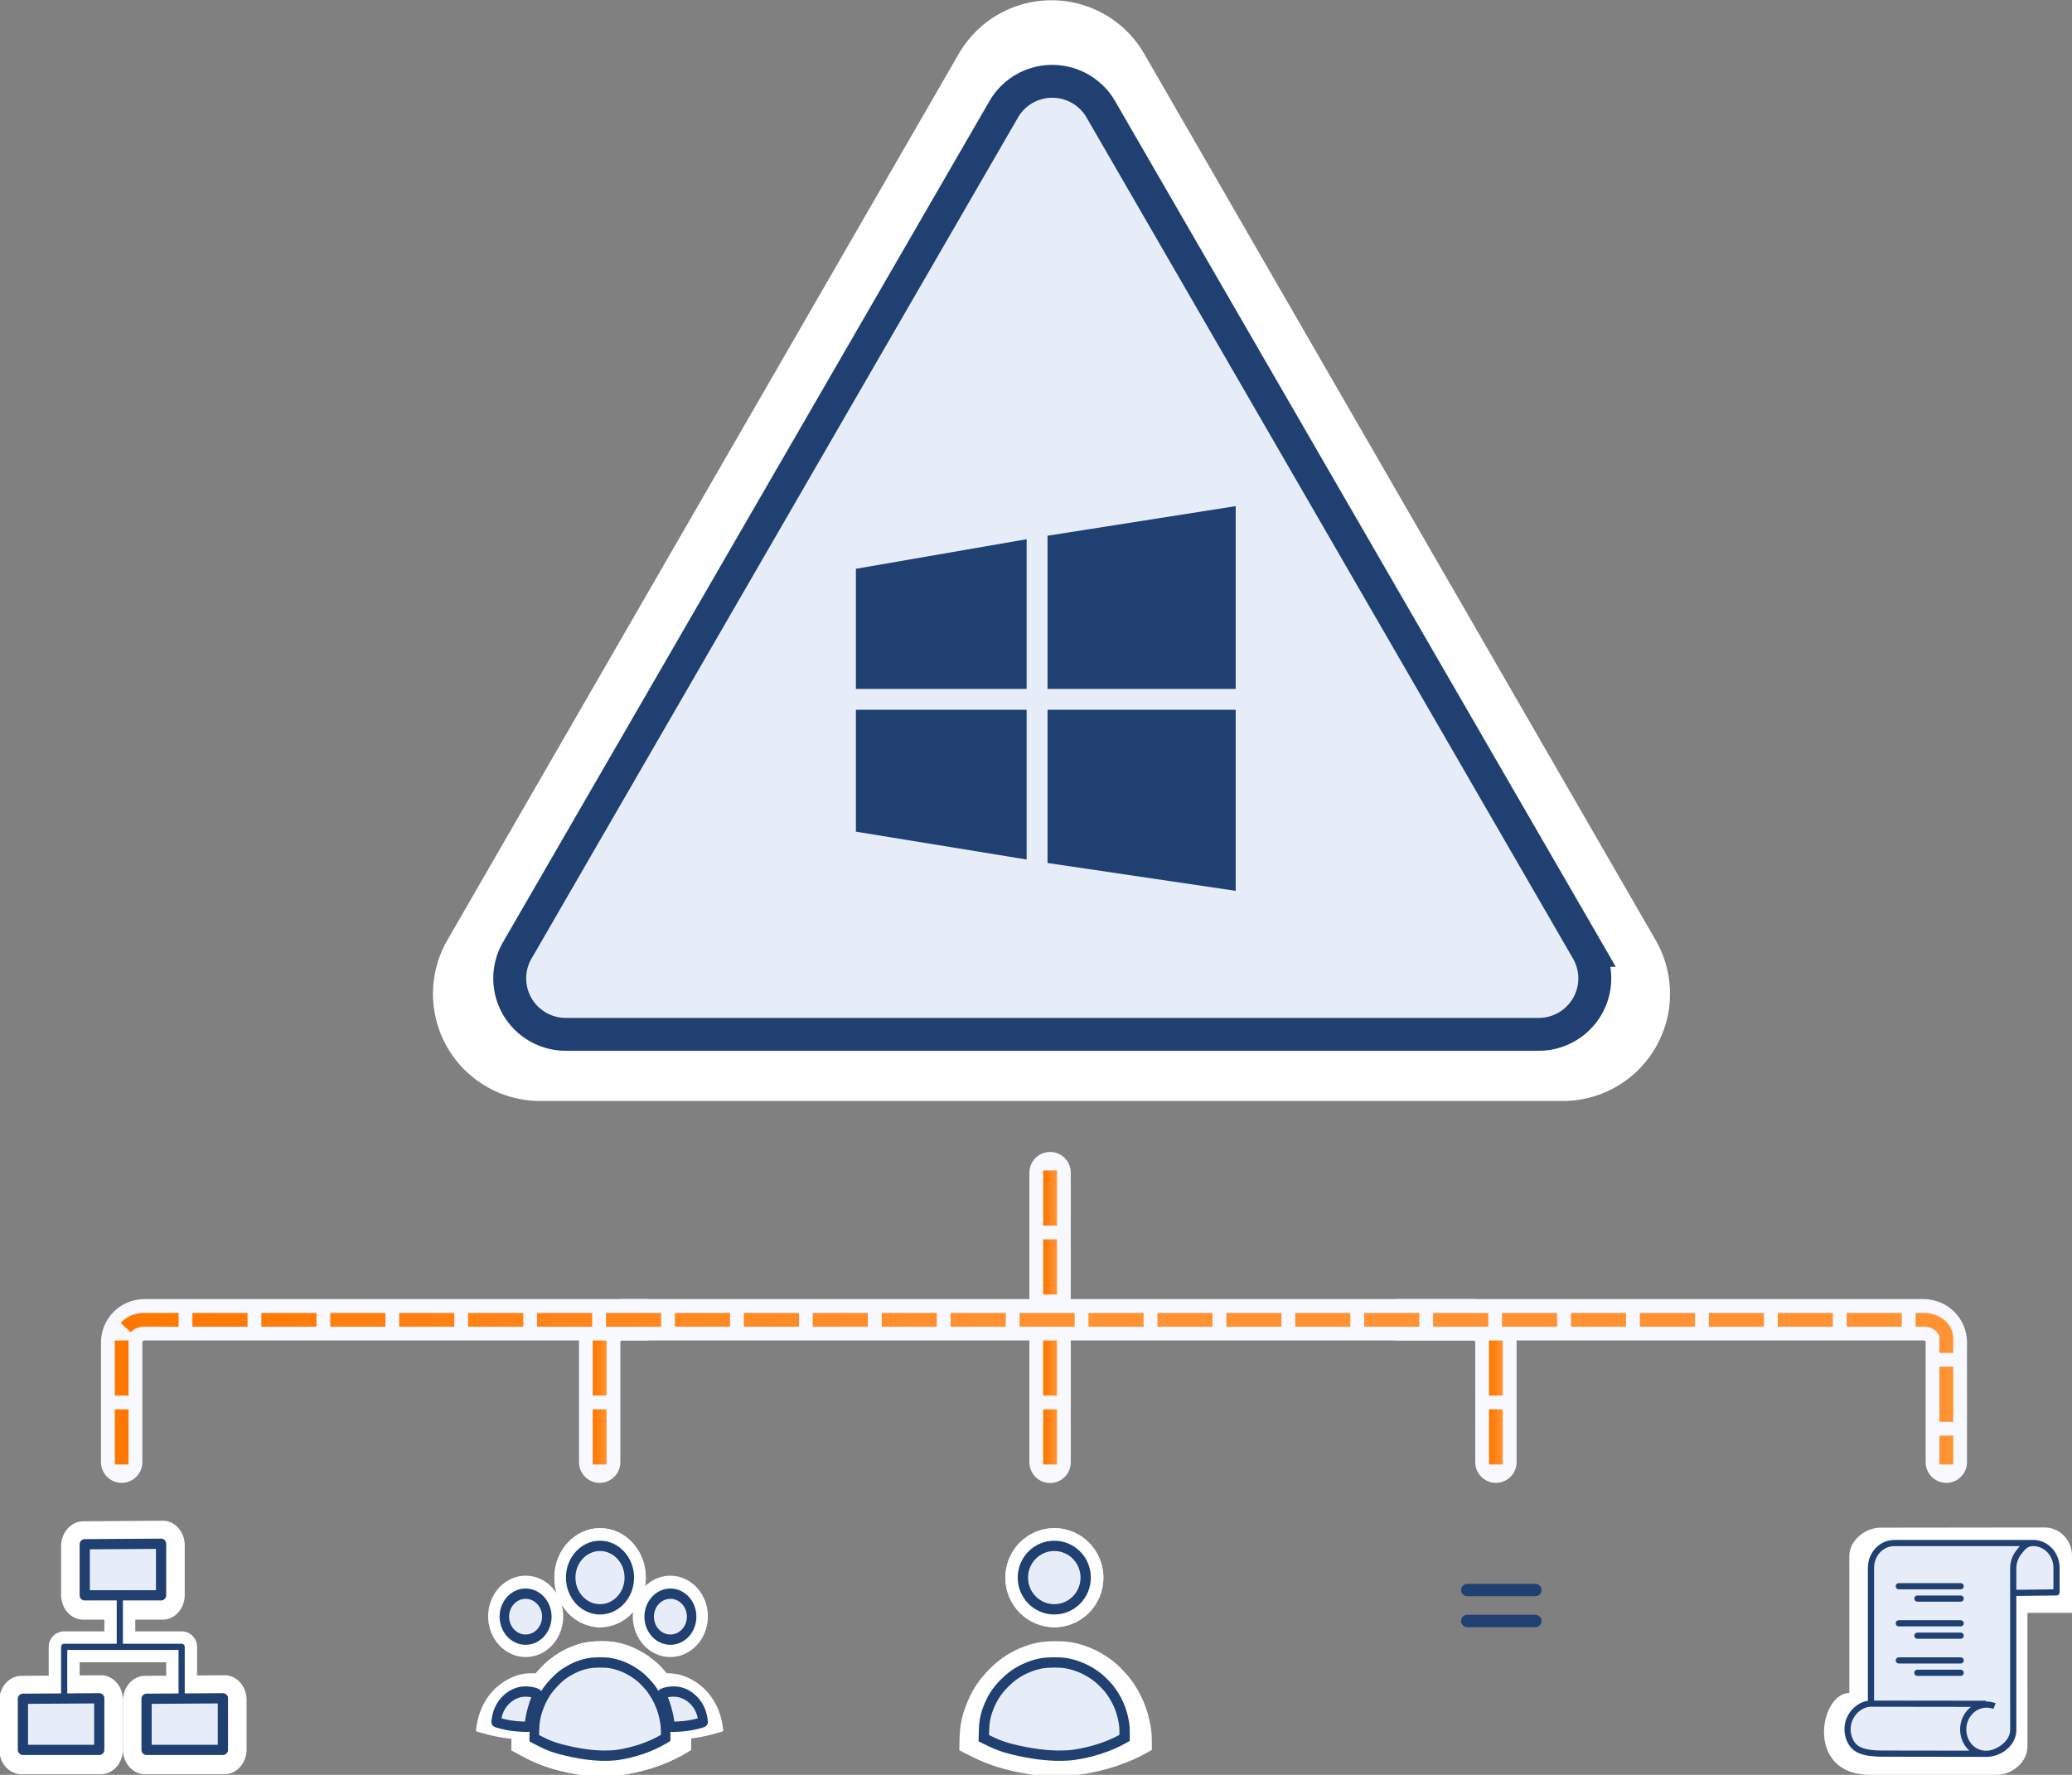 <?xml version="1.0" encoding="UTF-8" standalone="no"?>
<!-- Created with Inkscape (http://www.inkscape.org/) -->

<svg
   width="335"
   height="287"
   viewBox="0 0 335 287"
   version="1.1"
   id="svg1"
   xml:space="preserve"
   xmlns:xlink="http://www.w3.org/1999/xlink"
   xmlns="http://www.w3.org/2000/svg"
   xmlns:svg="http://www.w3.org/2000/svg"><rect x="0" y="0" width="335" height="287" fill="#808080" stroke="none"/><defs
     id="defs1"><linearGradient
       xlink:href="#linearGradient60"
       id="linearGradient63"
       x1="179.046"
       y1="212.082"
       x2="182.046"
       y2="212.082"
       gradientUnits="userSpaceOnUse"
       gradientTransform="matrix(0.626,0,0,0.626,-2.12,33.796)" /><linearGradient
       id="linearGradient60"><stop
         style="stop-color:#ff7700;stop-opacity:1;"
         offset="0"
         id="stop60" /><stop
         style="stop-color:#ff9233;stop-opacity:1;"
         offset="1"
         id="stop61" /></linearGradient><linearGradient
       xlink:href="#linearGradient60"
       id="linearGradient65"
       x1="179.133"
       y1="252.136"
       x2="182.133"
       y2="252.136"
       gradientUnits="userSpaceOnUse"
       gradientTransform="matrix(0.655,0,0,0.655,-7.349,30.103)" /><linearGradient
       xlink:href="#linearGradient60"
       id="linearGradient72"
       gradientUnits="userSpaceOnUse"
       gradientTransform="matrix(0.655,0,0,0.655,64.732,30.103)"
       x1="179.133"
       y1="252.136"
       x2="182.133"
       y2="252.136" /><linearGradient
       xlink:href="#linearGradient60"
       id="linearGradient40"
       gradientUnits="userSpaceOnUse"
       gradientTransform="matrix(0.741,0,0,0.607,-100.529,40.128)"
       x1="81.325"
       y1="250.134"
       x2="279.941"
       y2="250.134" /><linearGradient
       xlink:href="#linearGradient60"
       id="linearGradient43"
       gradientUnits="userSpaceOnUse"
       gradientTransform="matrix(0.655,0,0,0.655,-80.172,30.103)"
       x1="179.133"
       y1="252.136"
       x2="182.133"
       y2="252.136" /></defs><g
     id="layer1"
     transform="translate(58.849,32.739)"><path
       id="path41"
       d="M -39.177,203.705 V 184.328 c 0,-2.017 1.651,-3.653 3.687,-3.653 h 81.021"
       style="fill:none;fill-opacity:1;stroke:#f8f8ff;stroke-width:6.687;stroke-linecap:round;stroke-dasharray:none;stroke-dashoffset:0;stroke-opacity:1;paint-order:stroke markers fill" /><path
       id="path71"
       d="m 167.095,180.675 h 85.051 c 2.036,0 3.687,1.636 3.687,3.653 v 19.377"
       style="fill:none;fill-opacity:1;stroke:#f8f8ff;stroke-width:6.687;stroke-linecap:round;stroke-dasharray:none;stroke-dashoffset:0;stroke-opacity:1;paint-order:stroke markers fill" /><path
       style="fill:none;fill-opacity:1;stroke:#f8f8ff;stroke-width:6.687;stroke-linecap:round;stroke-dasharray:none;stroke-dashoffset:0;stroke-opacity:1;paint-order:stroke markers fill"
       d="m 110.929,156.879 c 0,44.751 0,46.849 0,46.849"
       id="path65" /><path
       id="rect65"
       d="M 38.105,203.705 V 184.328 c 0,-2.017 1.651,-3.653 3.687,-3.653 H 179.322 c 2.037,0 3.687,1.636 3.687,3.653 v 19.377"
       style="fill:none;fill-opacity:1;stroke:#f8f8ff;stroke-width:6.687;stroke-linecap:round;stroke-dasharray:none;stroke-dashoffset:0;stroke-opacity:1;paint-order:stroke markers fill" /><g
       id="g1"
       transform="matrix(1.25,0,0,1.246,-27.747,-39.296)"><path
         id="path5"
         style="fill:#ffffff;fill-opacity:1;stroke:none;stroke-width:11.344;stroke-dasharray:none;stroke-opacity:1;paint-order:stroke markers fill"
         transform="matrix(0.75,0,0,0.753,-163.126,-131.178)"
         d="M 453.858,370.948 H 277.472 a 18.475,18.475 60 0 1 -16,-27.713 L 349.665,190.481 a 18.475,18.475 1.032083e-6 0 1 32,0 l 88.193,152.755 a 18.475,18.475 120 0 1 -16,27.713 z" /><path
         id="path30"
         style="fill:#e6edf8;fill-opacity:1;stroke:#204072;stroke-width:6.782;stroke-dasharray:none;stroke-opacity:1;paint-order:stroke markers fill"
         transform="matrix(0.628,0,0,0.629,-118.416,-93.827)"
         d="M 465.858,370.948 H 265.472 a 11.547,11.547 60 0 1 -10,-17.321 L 355.665,180.088 a 11.547,11.547 1.032083e-6 0 1 20,0 l 100.193,173.539 a 11.547,11.547 120 0 1 -10,17.321 z" /><g
         id="g33"
         transform="matrix(0.393,0,0,0.394,-137.597,-105.409)"
         style="fill:#204072;fill-opacity:1;stroke-width:1.77"><path
           style="fill:#204072;fill-opacity:1;stroke:none;stroke-width:3.54;stroke-dasharray:none;stroke-opacity:1;paint-order:stroke markers fill"
           d="m 631.573,457.354 61.927,-9.748 v 60.206 h -61.927 z"
           id="path27-0" /><path
           style="fill:#204072;fill-opacity:1;stroke:none;stroke-width:3.54;stroke-dasharray:none;stroke-opacity:1;paint-order:stroke markers fill"
           d="m 631.573,514.693 h 61.927 v 59.633 l -61.927,-9.174 z"
           id="path28-4" /><path
           style="fill:#204072;fill-opacity:1;stroke:none;stroke-width:3.54;stroke-dasharray:none;stroke-opacity:1;paint-order:stroke markers fill"
           d="m 568.5,468.248 56.193,-9.748 v 49.312 h -56.193 z"
           id="path29-9" /><path
           style="fill:#204072;fill-opacity:1;stroke:none;stroke-width:3.54;stroke-dasharray:none;stroke-opacity:1;paint-order:stroke markers fill"
           d="m 568.5,514.693 h 56.193 v 49.312 l -56.193,-9.174 z"
           id="path30-5" /></g></g><path
       style="fill:none;fill-opacity:1;stroke:url(#linearGradient63);stroke-width:2.229;stroke-dasharray:8.915, 2.229;stroke-dashoffset:0;paint-order:stroke markers fill"
       d="m 110.929,156.529 v 20.059"
       id="path37" /><path
       style="fill:none;fill-opacity:1;stroke:url(#linearGradient65);stroke-width:2.229;stroke-dasharray:8.915, 2.229;stroke-dashoffset:0;paint-order:stroke markers fill"
       d="m 110.929,184.018 v 22.287"
       id="path3" /><g
       id="g38"
       transform="matrix(0.69,0,0,0.748,-283.109,-218.536)"><path
         style="fill:#ffffff;fill-opacity:1;stroke:none;stroke-width:10.337;stroke-dasharray:none;stroke-opacity:1;paint-order:stroke markers fill"
         d="m 451.288,623.882 c 0.438,-3.771 1.525,-7.659 3.152,-11.276 0.705,-1.566 0.755,-1.447 -0.813,-1.948 -1.556,-0.498 -3.951,-0.671 -5.778,-0.417 -3.29,0.457 -6.527,2.389 -8.587,5.124 -1.472,1.955 -2.318,4.118 -2.68,6.856 -0.069,0.521 -0.345,0.394 2.251,1.041 2.863,0.715 5.31,1.057 8.862,1.24 2.104,0.109 2.713,0.115 3.238,0.035 0,0 0.29,-0.099 0.355,-0.655 z"
         id="path17" /><path
         style="fill:#ffffff;fill-opacity:1;stroke:none;stroke-width:10.337;stroke-dasharray:none;stroke-opacity:1;paint-order:stroke markers fill"
         d="m 479.752,623.882 c -0.438,-3.771 -1.525,-7.659 -3.152,-11.276 -0.705,-1.566 -0.755,-1.447 0.813,-1.948 1.557,-0.498 3.951,-0.671 5.778,-0.417 3.29,0.457 6.527,2.389 8.587,5.124 1.472,1.955 2.318,4.118 2.68,6.856 0.069,0.521 0.345,0.394 -2.251,1.041 -2.863,0.715 -5.31,1.057 -8.862,1.24 -2.104,0.109 -2.713,0.115 -3.238,0.035 0,0 -0.29,-0.099 -0.355,-0.655 z"
         id="path18" /><path
         style="fill:#ffffff;fill-opacity:1;stroke:none;stroke-width:7.649;stroke-dasharray:none;stroke-opacity:1;paint-order:stroke markers fill"
         d="m 462.346,632.22 c -2.198,-0.174 -5.509,-0.785 -7.901,-1.459 -2.923,-0.824 -5.09,-1.687 -8.174,-3.257 l -1.428,-0.726 0.036,-1.87 c 0.059,-3.128 0.397,-5.053 1.314,-7.52 1.147,-3.088 2.5,-5.269 4.736,-7.635 1.882,-1.993 3.584,-3.278 5.905,-4.46 1.597,-0.813 3.36,-1.43 5.056,-1.769 2.05,-0.41 5.569,-0.444 7.607,-0.074 3.415,0.621 6.773,2.213 9.561,4.533 0.815,0.677 2.668,2.621 3.254,3.412 2.295,3.099 3.663,6.264 4.339,10.039 0.224,1.25 0.292,2.138 0.292,3.806 l 6e-5,1.446 -0.538,0.315 c -4.088,2.391 -9.431,4.193 -14.729,4.967 -0.888,0.13 -1.682,0.192 -3.001,0.234 -1.72,0.055 -5.716,0.067 -6.328,0.021 z"
         id="path23" /><path
         style="fill:#d3dff2;fill-opacity:1;stroke:#204072;stroke-width:2.229;stroke-dasharray:none;stroke-opacity:1;paint-order:stroke markers fill"
         d="m 463.001,627.943 c -1.607,-0.121 -4.028,-0.545 -5.778,-1.014 -2.137,-0.572 -3.722,-1.172 -5.977,-2.262 l -1.044,-0.505 0.025,-1.299 c 0.046,-2.173 0.29,-3.51 0.961,-5.224 0.839,-2.145 1.828,-3.66 3.463,-5.304 1.377,-1.384 2.621,-2.277 4.318,-3.098 1.168,-0.564 2.457,-0.993 3.698,-1.229 1.5,-0.285 4.072,-0.308 5.563,-0.052 2.498,0.432 4.953,1.538 6.992,3.148 0.596,0.471 1.951,1.821 2.38,2.37 1.678,2.153 2.679,4.351 3.173,6.973 0.164,0.868 0.214,1.485 0.214,2.644 l 5e-5,1.004 -0.393,0.219 c -2.989,1.661 -6.897,2.912 -10.771,3.45 -0.649,0.09 -1.23,0.133 -2.195,0.163 -1.258,0.039 -4.18,0.049 -4.628,0.016 z"
         id="path14" /><ellipse
         style="fill:#ffffff;fill-opacity:1;stroke:none;stroke-width:9.64;stroke-dasharray:none;stroke-opacity:1;paint-order:stroke markers fill"
         id="ellipse18"
         cx="-482.083"
         cy="597.825"
         rx="8.803"
         ry="8.794"
         transform="scale(-1,1)" /><ellipse
         style="fill:#ffffff;fill-opacity:1;stroke:none;stroke-width:8.507;stroke-dasharray:none;stroke-opacity:1;paint-order:stroke markers fill"
         id="ellipse22"
         cx="465.627"
         cy="589.465"
         rx="10.716"
         ry="10.706" /><ellipse
         style="fill:#d3dff2;fill-opacity:1;stroke:#204072;stroke-width:2.229;stroke-dasharray:none;stroke-opacity:1;paint-order:stroke markers fill"
         id="path19"
         cx="465.606"
         cy="589.443"
         rx="6.868"
         ry="6.862" /><ellipse
         style="fill:#ffffff;fill-opacity:1;stroke:none;stroke-width:9.64;stroke-dasharray:none;stroke-opacity:1;paint-order:stroke markers fill"
         id="ellipse17"
         cx="448.191"
         cy="597.825"
         rx="8.803"
         ry="8.794" /><ellipse
         style="fill:#e6edf8;fill-opacity:1;stroke:#204072;stroke-width:2.227;stroke-dasharray:none;stroke-opacity:1;paint-order:stroke markers fill"
         id="path20"
         cx="448.171"
         cy="597.888"
         rx="4.976"
         ry="4.971" /><ellipse
         style="fill:#e6edf8;fill-opacity:1;stroke:#204072;stroke-width:2.227;stroke-dasharray:none;stroke-opacity:1;paint-order:stroke markers fill"
         id="ellipse19"
         cx="-482.103"
         cy="597.888"
         rx="4.976"
         ry="4.971"
         transform="scale(-1,1)" /><path
         style="fill:#ffffff;fill-opacity:1;stroke:none;stroke-width:7.649;stroke-dasharray:none;stroke-opacity:1;paint-order:stroke markers fill"
         d="m 462.346,632.22 c -2.198,-0.174 -5.509,-0.785 -7.901,-1.459 -2.923,-0.824 -5.09,-1.687 -8.174,-3.257 l -1.428,-0.726 0.036,-1.87 c 0.059,-3.128 0.397,-5.053 1.314,-7.52 1.147,-3.088 2.5,-5.269 4.736,-7.635 1.882,-1.993 3.584,-3.278 5.905,-4.46 1.597,-0.813 3.36,-1.43 5.056,-1.769 2.05,-0.41 5.569,-0.444 7.607,-0.074 3.415,0.621 6.773,2.213 9.561,4.533 0.815,0.677 2.668,2.621 3.254,3.412 2.295,3.099 3.663,6.264 4.339,10.039 0.224,1.25 0.292,2.138 0.292,3.806 l 6e-5,1.446 -0.538,0.315 c -4.088,2.391 -9.431,4.193 -14.729,4.967 -0.888,0.13 -1.682,0.192 -3.001,0.234 -1.72,0.055 -5.716,0.067 -6.328,0.021 z"
         id="path24" /><path
         style="fill:#e6edf8;fill-opacity:1;stroke:#204072;stroke-width:2.229;stroke-dasharray:none;stroke-opacity:1;paint-order:stroke markers fill"
         d="m 451.245,624.668 -1.044,-0.505 0.025,-1.299 c 0.046,-2.173 0.29,-3.51 0.961,-5.224 0.839,-2.145 1.828,-3.66 3.463,-5.304 1.377,-1.384 2.621,-2.277 4.318,-3.098 1.168,-0.564 2.457,-0.993 3.698,-1.229 1.5,-0.285 4.072,-0.308 5.563,-0.052 2.498,0.432 4.953,1.538 6.992,3.148 0.596,0.471 1.951,1.821 2.38,2.37 1.678,2.153 2.679,4.351 3.173,6.973 0.164,0.868 0.214,1.485 0.214,2.644 l 5e-5,1.004 -0.393,0.219 c -2.989,1.661 -6.897,2.912 -10.771,3.45 -0.649,0.09 -1.23,0.133 -2.195,0.163 -1.258,0.039 -4.18,0.049 -8.361,-0.761 -4.181,-0.81 -5.766,-1.41 -8.021,-2.499 z"
         id="path25" /><ellipse
         style="fill:#ffffff;fill-opacity:1;stroke:none;stroke-width:8.507;stroke-dasharray:none;stroke-opacity:1;paint-order:stroke markers fill"
         id="ellipse26"
         cx="465.627"
         cy="589.465"
         rx="10.716"
         ry="10.706" /><ellipse
         style="fill:#e6edf8;fill-opacity:1;stroke:#204072;stroke-width:2.229;stroke-dasharray:none;stroke-opacity:1;paint-order:stroke markers fill"
         id="ellipse27"
         cx="465.606"
         cy="589.443"
         rx="6.868"
         ry="6.862" /><path
         style="fill:#e6edf8;fill-opacity:1;stroke:#204072;stroke-width:2.229;stroke-dasharray:none;stroke-opacity:1;paint-order:stroke markers fill"
         d="m 449.042,621.33 c 0.231,-1.989 0.804,-4.041 1.663,-5.949 0.371,-0.826 0.398,-0.763 -0.429,-1.028 -0.821,-0.262 -2.084,-0.354 -3.048,-0.22 -1.736,0.241 -3.443,1.26 -4.53,2.703 -0.776,1.031 -1.223,2.173 -1.414,3.617 -0.037,0.275 -0.182,0.208 1.188,0.549 1.51,0.377 2.801,0.558 4.675,0.654 1.11,0.056 1.431,0.059 1.708,0.02 0,0 0.153,-0.052 0.187,-0.345 z"
         id="path29" /><path
         style="fill:#e6edf8;fill-opacity:1;stroke:#204072;stroke-width:2.229;stroke-dasharray:none;stroke-opacity:1;paint-order:stroke markers fill"
         d="m 481.999,621.33 c -0.231,-1.989 -0.804,-4.041 -1.663,-5.949 -0.372,-0.826 -0.398,-0.763 0.429,-1.028 0.821,-0.262 2.084,-0.354 3.048,-0.22 1.736,0.241 3.443,1.26 4.53,2.703 0.776,1.031 1.222,2.173 1.414,3.617 0.037,0.275 0.182,0.208 -1.188,0.549 -1.511,0.377 -2.801,0.558 -4.675,0.654 -1.11,0.056 -1.431,0.059 -1.708,0.02 0,0 -0.153,-0.052 -0.187,-0.345 z"
         id="path31" /></g><g
       id="g42"
       transform="matrix(0.748,0,0,0.748,-290.864,-218.536)"><path
         style="fill:#ffffff;fill-opacity:1;stroke:none;stroke-width:7.649;stroke-dasharray:none;stroke-opacity:1;paint-order:stroke markers fill"
         d="m 534.838,632.22 c -2.172,-0.174 -5.445,-0.785 -7.81,-1.459 -2.889,-0.824 -5.031,-1.687 -8.08,-3.257 l -1.412,-0.726 0.035,-1.87 c 0.058,-3.128 0.392,-5.053 1.299,-7.52 1.134,-3.088 2.471,-5.269 4.681,-7.635 1.86,-1.993 3.542,-3.278 5.836,-4.46 1.578,-0.813 3.321,-1.43 4.998,-1.769 2.027,-0.41 5.505,-0.444 7.52,-0.074 3.375,0.621 6.695,2.213 9.451,4.533 0.805,0.677 2.637,2.621 3.216,3.412 2.268,3.099 3.62,6.264 4.289,10.038 0.222,1.25 0.289,2.138 0.289,3.806 l 6e-5,1.446 -0.532,0.315 c -4.041,2.391 -9.322,4.193 -14.559,4.967 -0.877,0.13 -1.662,0.192 -2.966,0.234 -1.7,0.055 -5.65,0.067 -6.256,0.02 z"
         id="path34" /><ellipse
         style="fill:#ffffff;fill-opacity:1;stroke:none;stroke-width:8.507;stroke-dasharray:none;stroke-opacity:1;paint-order:stroke markers fill"
         id="ellipse36"
         cx="538.082"
         cy="589.465"
         rx="10.593"
         ry="10.706" /><ellipse
         style="fill:#d3dff2;fill-opacity:1;stroke:#204072;stroke-width:2.229;stroke-dasharray:none;stroke-opacity:1;paint-order:stroke markers fill"
         id="ellipse37"
         cx="538.062"
         cy="589.443"
         rx="6.789"
         ry="6.862" /><path
         style="fill:#e6edf8;fill-opacity:1;stroke:#204072;stroke-width:2.229;stroke-dasharray:none;stroke-opacity:1;paint-order:stroke markers fill"
         d="m 523.866,624.668 -1.032,-0.505 0.024,-1.299 c 0.045,-2.173 0.287,-3.51 0.95,-5.224 0.829,-2.144 1.807,-3.66 3.423,-5.304 1.361,-1.384 2.59,-2.277 4.268,-3.098 1.154,-0.564 2.429,-0.993 3.655,-1.229 1.482,-0.285 4.025,-0.308 5.499,-0.052 2.468,0.432 4.896,1.538 6.911,3.148 0.589,0.471 1.929,1.821 2.352,2.37 1.659,2.153 2.648,4.351 3.137,6.973 0.162,0.868 0.211,1.485 0.211,2.644 l 4e-5,1.004 -0.389,0.219 c -2.955,1.661 -6.817,2.913 -10.647,3.45 -0.642,0.09 -1.216,0.133 -2.17,0.163 -1.243,0.039 -4.131,0.049 -8.264,-0.761 -4.133,-0.81 -5.699,-1.41 -7.929,-2.499 z"
         id="path42" /><ellipse
         style="fill:#ffffff;fill-opacity:1;stroke:none;stroke-width:8.507;stroke-dasharray:none;stroke-opacity:1;paint-order:stroke markers fill"
         id="ellipse43"
         cx="538.082"
         cy="589.465"
         rx="10.593"
         ry="10.706" /><ellipse
         style="fill:#e6edf8;fill-opacity:1;stroke:#204072;stroke-width:2.229;stroke-dasharray:none;stroke-opacity:1;paint-order:stroke markers fill"
         id="ellipse44"
         cx="538.062"
         cy="589.443"
         rx="6.789"
         ry="6.862" /></g><g
       id="g41"
       transform="matrix(0.748,0,0,0.748,-271.325,-218.533)"><path
         style="fill:#ffffff;fill-opacity:1;stroke:none;stroke-width:3.043;stroke-dasharray:none;stroke-opacity:1;paint-order:stroke markers fill"
         id="path51"
         width="50"
         height="72"
         x="254.889"
         y="273.261"
         d="m 264.889,273.261 h 30 a 10,10 45 0 1 10,10 v 52 a 10,10 135 0 1 -10,10 h -30 a 10,10 45 0 1 -10,-10 l 0,-52 a 10,10 135 0 1 10,-10 z"
         transform="matrix(0.722,0,0,0.743,406.405,375.747)" /><path
         style="fill:#e6edf8;fill-opacity:1;stroke:#204072;stroke-width:3.172;stroke-dasharray:none;stroke-opacity:1;paint-order:stroke markers fill"
         id="rect35-5"
         width="34"
         height="66.4"
         x="715.668"
         y="521.618"
         transform="matrix(0.756,0,0,0.654,54.922,242.918)"
         d="m 720.668,521.618 h 24 a 5,5 45 0 1 5,5 v 56.4 a 5,5 135 0 1 -5,5 h -24 a 5,5 45 0 1 -5,-5 v -56.4 a 5,5 135 0 1 5,-5 z" /><path
         style="fill:#204072;fill-opacity:1;stroke:none;stroke-width:0.147;stroke-dasharray:none;stroke-opacity:1;paint-order:stroke markers fill"
         id="path57"
         width="0.529"
         height="0.529"
         x="143.665"
         y="149.107"
         d="m 143.765,149.107 h 0.329 a 0.1,0.1 45 0 1 0.1,0.1 v 0.329 a 0.1,0.1 135 0 1 -0.1,0.1 h -0.329 a 0.1,0.1 45 0 1 -0.1,-0.1 v -0.329 a 0.1,0.1 135 0 1 0.1,-0.1 z"
         transform="matrix(5.055,0,0,5.054,-111.699,-141.424)" /><path
         style="fill:#366ec2;stroke:#204072;stroke-width:2.675;stroke-linecap:round;stroke-dasharray:none;stroke-opacity:1;paint-order:stroke markers fill"
         d="m 601.21,592.132 c 14.714,0 14.714,0 14.714,0"
         id="path28" /><path
         style="fill:#366ec2;stroke:#204072;stroke-width:2.675;stroke-linecap:round;stroke-dasharray:none;stroke-opacity:1;paint-order:stroke markers fill"
         d="m 601.21,598.818 c 14.714,0 14.714,0 14.714,0"
         id="path33" /><path
         style="fill:#204072;fill-opacity:1;stroke:none;stroke-width:0.147;stroke-dasharray:none;stroke-opacity:1;paint-order:stroke markers fill"
         id="path35"
         width="0.529"
         height="0.529"
         x="143.665"
         y="149.107"
         d="m 143.765,149.107 h 0.329 a 0.1,0.1 45 0 1 0.1,0.1 v 0.329 a 0.1,0.1 135 0 1 -0.1,0.1 h -0.329 a 0.1,0.1 45 0 1 -0.1,-0.1 v -0.329 a 0.1,0.1 135 0 1 0.1,-0.1 z"
         transform="matrix(5.055,0,0,5.054,-111.699,-136.075)" /></g><path
       style="fill:none;fill-opacity:1;stroke:url(#linearGradient72);stroke-width:2.229;stroke-dasharray:8.915, 2.229;stroke-dashoffset:0;paint-order:stroke markers fill"
       d="m 183.009,184.018 v 22.287"
       id="path72" /><g
       id="g39"
       transform="matrix(0.833,0,0,0.833,-362.182,-268.239)"><path
         style="fill:#ffffff;fill-opacity:1;stroke:none;stroke-width:1.459;stroke-linecap:round;stroke-linejoin:round;stroke-miterlimit:5;stroke-dasharray:none;stroke-opacity:1;paint-order:stroke markers fill"
         d="m -13.849,286.622 v 10 a 5,5 135 0 1 -5,5 h -18 a 5,5 45 0 1 -5,-5 v -9.817 a 5.033,5.033 134.812 0 1 5,-5.033 l 18,-0.118 a 4.967,4.967 44.812 0 1 5,4.967 z"
         id="path16"
         transform="matrix(0.857,0,0,0.962,423.87,336.969)" /><path
         style="fill:#e6edf8;fill-opacity:1;stroke:#204072;stroke-width:1.987;stroke-linecap:round;stroke-linejoin:round;stroke-miterlimit:5;stroke-dasharray:none;stroke-opacity:1;paint-order:stroke markers fill"
         d="m 407.407,612.393 v 10.013 h -14.813 v -9.921 z"
         id="path26" /><path
         style="fill:#ffffff;fill-opacity:1;stroke:none;stroke-width:1.459;stroke-linecap:round;stroke-linejoin:round;stroke-miterlimit:5;stroke-dasharray:none;stroke-opacity:1;paint-order:stroke markers fill"
         d="m -13.849,286.622 v 10 a 5,5 135 0 1 -5,5 h -18 a 5,5 45 0 1 -5,-5 v -9.817 a 5.033,5.033 134.812 0 1 5,-5.033 l 18,-0.118 a 4.967,4.967 44.812 0 1 5,4.967 z"
         id="path10"
         transform="matrix(0.857,0,0,0.962,399.87,336.969)" /><path
         style="fill:#e6edf8;fill-opacity:1;stroke:#204072;stroke-width:1.987;stroke-linecap:round;stroke-linejoin:round;stroke-miterlimit:5;stroke-dasharray:none;stroke-opacity:1;paint-order:stroke markers fill"
         d="m 383.407,612.393 v 10.013 h -14.813 v -9.921 z"
         id="path11" /><path
         id="path32"
         style="fill:none;fill-opacity:1;stroke:#ffffff;stroke-width:6;stroke-linecap:butt;stroke-linejoin:round;stroke-miterlimit:5;stroke-dasharray:none;stroke-opacity:1;paint-order:stroke markers fill"
         d="m 376.6,610.2 -2e-4,-7.8 H 399.4 v 7.8 m -12,-20.4 v 12.6" /><path
         style="fill:#ffffff;fill-opacity:1;stroke:none;stroke-width:1.459;stroke-linecap:round;stroke-linejoin:round;stroke-miterlimit:5;stroke-dasharray:none;stroke-opacity:1;paint-order:stroke markers fill"
         d="m -13.849,286.622 v 10 a 5,5 135 0 1 -5,5 h -18 a 5,5 45 0 1 -5,-5 v -9.817 a 5.033,5.033 134.812 0 1 5,-5.033 l 18,-0.118 a 4.967,4.967 44.812 0 1 5,4.967 z"
         id="path22"
         transform="matrix(0.857,0,0,0.962,411.87,306.969)" /><path
         id="path12"
         style="fill:none;fill-opacity:1;stroke:#204072;stroke-width:1.2;stroke-linecap:butt;stroke-linejoin:round;stroke-miterlimit:5;stroke-dasharray:none;stroke-opacity:1;paint-order:stroke markers fill"
         d="m 376.6,612 v -9.6 H 399.4 v 9.6 m -12,-19.8 v 10.2" /><path
         style="fill:#e6edf8;fill-opacity:1;stroke:#204072;stroke-width:1.987;stroke-linecap:round;stroke-linejoin:round;stroke-miterlimit:5;stroke-dasharray:none;stroke-opacity:1;paint-order:stroke markers fill"
         d="m 395.407,582.393 v 10.013 h -14.813 v -9.921 z"
         id="path6" /></g><path
       id="path40"
       d="M -39.177,204.077 V 183.636 c 0,-1.632 1.634,-2.955 3.65,-2.955 h 220.159 67.548 c 2.016,0 3.65,1.323 3.65,2.955 v 20.44"
       style="fill:none;fill-opacity:1;stroke:url(#linearGradient40);stroke-width:2.229;stroke-dasharray:8.915, 2.229;stroke-dashoffset:0;paint-order:stroke markers fill" /><path
       style="fill:none;fill-opacity:1;stroke:url(#linearGradient43);stroke-width:2.229;stroke-dasharray:8.915, 2.229;stroke-dashoffset:0;paint-order:stroke markers fill"
       d="m 38.105,184.018 v 22.287"
       id="path43" /><g
       id="g52"><path
         id="path69"
         style="fill:#ffffff;fill-opacity:1;stroke:none;stroke-width:1.081;stroke-linecap:butt;stroke-linejoin:round;stroke-miterlimit:5;stroke-dasharray:none;stroke-opacity:1"
         d="m 268.946,228.07 -0.524,-9.239 c -0.063,-1.104 -0.741,-2.12 -0.108,-2.911 0.812,-1.013 2.039,-1.658 3.412,-1.658 2.444,0 4.426,2.046 4.426,4.569 v 9.239 z m 2.78,-13.808 c -1.373,0 -2.6,0.645 -3.412,1.658 -0.633,0.791 0.108,1.805 0.108,2.911 l 0.524,9.239 0.004,21.625 c 5.5e-4,2.521 -2.505,4.566 -4.95,4.566 l -20.495,-6.2e-4 c -10.587,6.2e-4 -8.142,-13.237 -3.353,-13.237 m 23.734,3.6e-4 -23.734,-3.6e-4 v 0 m 28.795,8.667 c 0,1.994 -1.777,3.758 -3.619,4.358 -1.842,0.6 -3.848,-0.103 -4.956,-1.737 -1.108,-1.633 -1.062,-7.917 0.114,-9.499 1.176,-1.582 3.21,-2.194 5.025,-1.512 m 1.794,-27.007 v 0 m -27.153,26.731 -2e-5,-22.166 c -10e-6,-2.522 2.576,-4.562 5.021,-4.565 l 26.553,-0.032" /><path
         id="path29-0"
         style="fill:#e6edf8;fill-opacity:1;stroke:#204072;stroke-width:1;stroke-linecap:butt;stroke-linejoin:round;stroke-miterlimit:5;stroke-dasharray:none;stroke-opacity:1"
         d="m 266.649,224.846 v -3.967 c 0,-0.973 0.326,-1.865 0.866,-2.561 0.692,-0.891 1.194,-1.544 2.364,-1.544 2.083,0 3.772,1.8 3.772,4.019 v 3.967 z m 3.23,-8.071 c -1.17,0 -1.672,0.653 -2.364,1.544 -0.54,0.695 -0.866,1.588 -0.866,2.561 v 3.967 l 0.004,22.164 c 4.8e-4,2.218 -2.231,3.845 -4.314,3.845 l -16.821,-0.025 c -3.234,-6.3e-4 -4.479,-0.68 -5.153,-1.924 -0.674,-1.243 -0.674,-2.776 0,-4.019 0.674,-1.244 1.939,-2.137 3.286,-2.137 m 18.59,0.025 -18.59,-0.025 v 0 m 22.998,4.257 c 0,1.754 -1.61,3.134 -3.18,3.662 -1.57,0.528 -3.28,-0.004 -4.224,-1.441 -0.944,-1.437 -0.905,-3.36 0.097,-4.752 1.002,-1.392 2.736,-1.93 4.283,-1.33 m 2.486,-26.341 v 0 m -22.46,25.946 v -21.954 c 0,-2.218 1.669,-4.014 3.753,-4.017 l 22.475,-0.003" /><path
         style="fill:#204072;fill-opacity:1;stroke:none;stroke-width:0.769;stroke-miterlimit:5;paint-order:stroke markers fill"
         id="rect3-8"
         width="3"
         height="3"
         x="386.889"
         y="292.805"
         d="m 387.889,292.805 h 1 a 1,1 45 0 1 1,1 v 1 a 1,1 135 0 1 -1,1 h -1 a 1,1 45 0 1 -1,-1 v -1 a 1,1 135 0 1 1,-1 z"
         transform="matrix(0.667,0,0,0.667,3.225,28.057)" /><path
         style="fill:#366ec2;stroke:#204072;stroke-width:1;stroke-linecap:round;stroke-dasharray:none;stroke-opacity:1;paint-order:stroke markers fill"
         d="m 248.151,223.761 c 10,0 10,0 10,0"
         id="path49" /><path
         style="fill:#366ec2;stroke:#204072;stroke-width:1;stroke-linecap:round;stroke-dasharray:none;stroke-opacity:1;paint-order:stroke markers fill"
         d="m 251.151,225.761 h 7"
         id="path52" /><path
         style="fill:#204072;fill-opacity:1;stroke:none;stroke-width:0.769;stroke-miterlimit:5;paint-order:stroke markers fill"
         id="path53"
         width="3"
         height="3"
         x="386.889"
         y="292.805"
         d="m 387.889,292.805 h 1 a 1,1 45 0 1 1,1 v 1 a 1,1 135 0 1 -1,1 h -1 a 1,1 45 0 1 -1,-1 v -1 a 1,1 135 0 1 1,-1 z"
         transform="matrix(0.667,0,0,0.667,3.225,40.057)" /><path
         style="fill:#366ec2;stroke:#204072;stroke-width:1;stroke-linecap:round;stroke-dasharray:none;stroke-opacity:1;paint-order:stroke markers fill"
         d="m 248.151,235.761 c 10,0 10,0 10,0"
         id="path54" /><path
         style="fill:#366ec2;stroke:#204072;stroke-width:1;stroke-linecap:round;stroke-dasharray:none;stroke-opacity:1;paint-order:stroke markers fill"
         d="m 251.151,237.761 h 7"
         id="path55" /><path
         style="fill:#204072;fill-opacity:1;stroke:none;stroke-width:0.769;stroke-miterlimit:5;paint-order:stroke markers fill"
         id="path58"
         width="3"
         height="3"
         x="386.889"
         y="292.805"
         d="m 387.889,292.805 h 1 a 1,1 45 0 1 1,1 v 1 a 1,1 135 0 1 -1,1 h -1 a 1,1 45 0 1 -1,-1 v -1 a 1,1 135 0 1 1,-1 z"
         transform="matrix(0.667,0,0,0.667,3.225,34.057)" /><path
         style="fill:#366ec2;stroke:#204072;stroke-width:1;stroke-linecap:round;stroke-dasharray:none;stroke-opacity:1;paint-order:stroke markers fill"
         d="m 248.151,229.761 c 10,0 10,0 10,0"
         id="path59" /><path
         style="fill:#366ec2;stroke:#204072;stroke-width:1;stroke-linecap:round;stroke-dasharray:none;stroke-opacity:1;paint-order:stroke markers fill"
         d="m 251.151,231.761 h 7"
         id="path60" /></g></g></svg>
